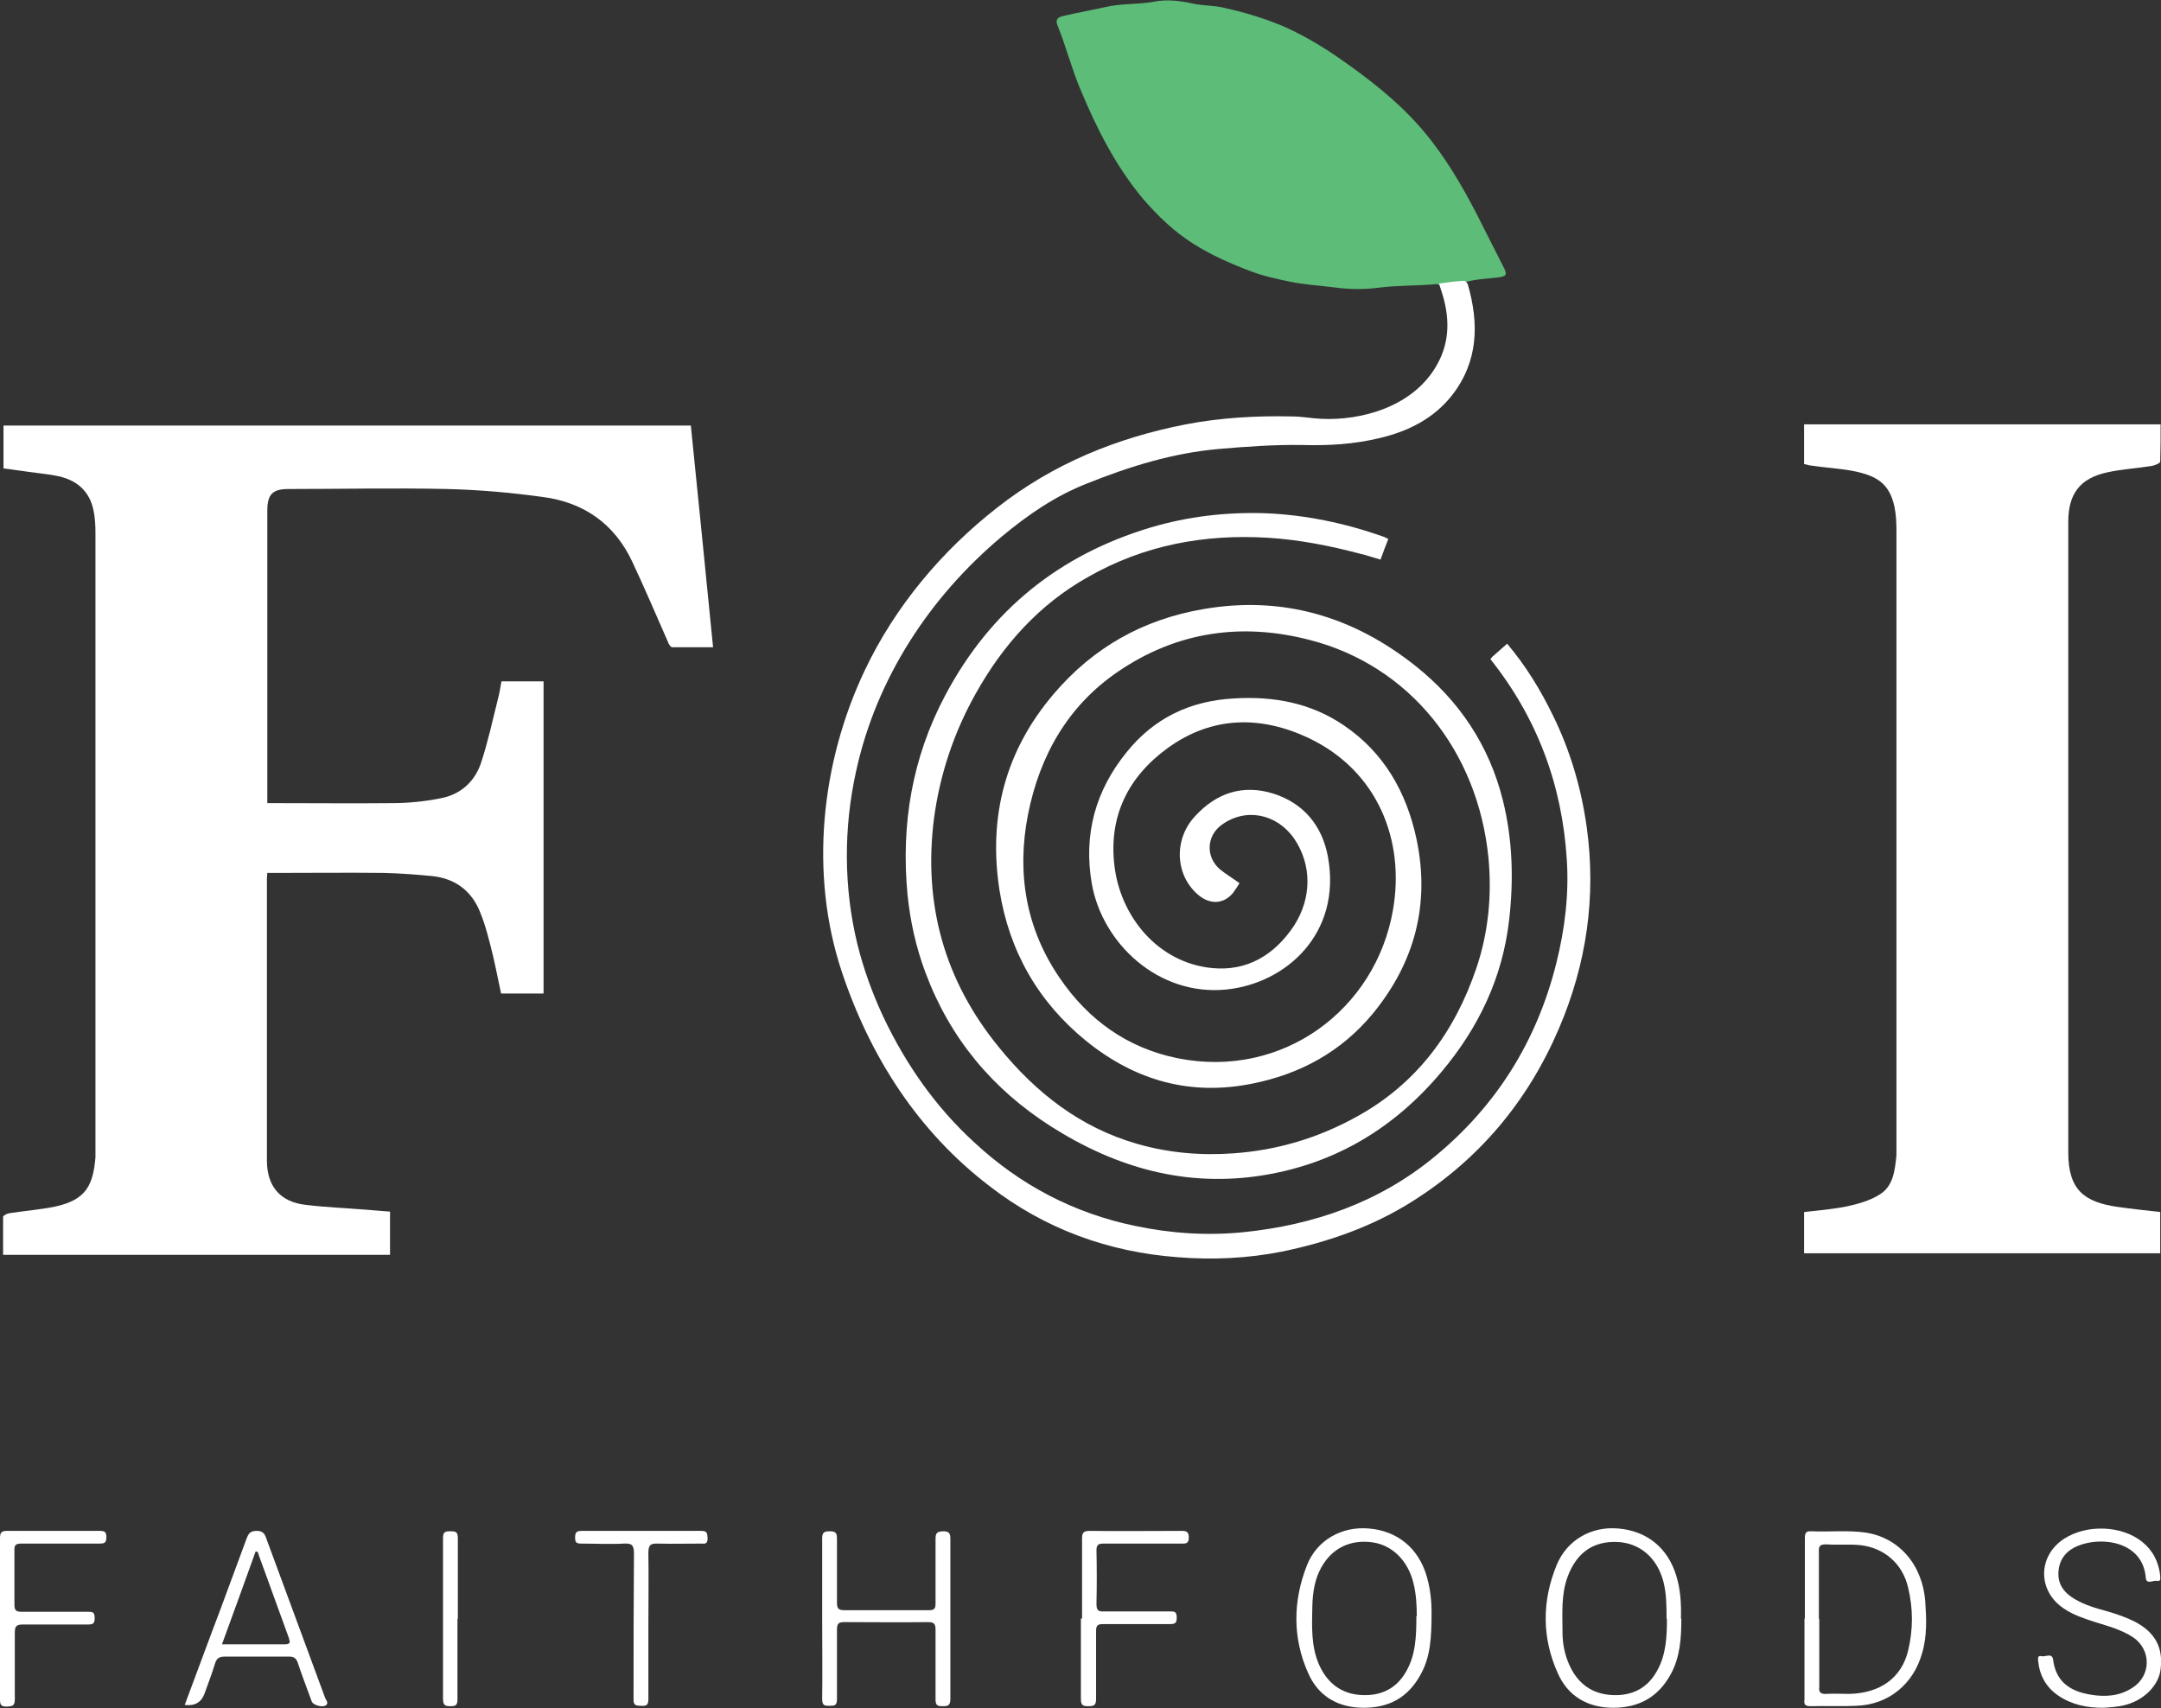 <svg xmlns="http://www.w3.org/2000/svg" fill="none" viewBox="0 0 105 83" height="83" width="105">
<rect x="0" y="0" width="105" height="83" fill="#333333" stroke="none"/>
<g clip-path="url(#clip0_474_365)">
<path fill="#5CBC78" d="M69.861 13.798C68.933 13.894 68.006 13.856 67.059 13.971C66.34 14.068 65.601 14.068 64.882 13.971C64.162 13.875 63.386 13.836 62.648 13.682C62.004 13.547 61.379 13.412 60.773 13.181C59.808 12.815 58.88 12.41 57.99 11.851C57.044 11.254 56.267 10.502 55.548 9.674C54.223 8.094 53.295 6.263 52.5 4.355C52.065 3.334 51.799 2.255 51.383 1.233C51.307 1.04 51.307 0.867 51.61 0.79C52.311 0.617 53.011 0.501 53.693 0.347C54.488 0.154 55.302 0.231 56.097 0.077C56.722 -0.039 57.347 0.038 57.953 0.173C58.464 0.289 58.975 0.25 59.505 0.385C60.452 0.597 61.36 0.867 62.25 1.233C63.197 1.638 64.087 2.158 64.939 2.736C66.472 3.796 67.93 4.914 69.161 6.359C70.202 7.593 71.016 8.98 71.754 10.406C72.209 11.293 72.644 12.179 73.099 13.066C73.231 13.355 73.174 13.412 72.871 13.47C72.322 13.547 71.773 13.547 71.224 13.701C70.77 13.74 70.334 13.798 69.88 13.836L69.861 13.798Z"></path>
<path fill="white" d="M39.948 78.645C39.948 77.354 39.948 76.043 39.948 74.752C39.948 74.444 40.061 74.405 40.326 74.405C40.592 74.405 40.667 74.482 40.667 74.752C40.667 75.793 40.667 76.814 40.667 77.855C40.667 78.144 40.724 78.24 41.027 78.24C42.39 78.24 43.772 78.24 45.135 78.24C45.381 78.24 45.457 78.182 45.457 77.913C45.457 76.872 45.457 75.812 45.457 74.771C45.457 74.463 45.552 74.424 45.817 74.405C46.101 74.405 46.177 74.482 46.177 74.771C46.177 77.373 46.177 79.955 46.177 82.557C46.177 82.885 46.044 82.904 45.798 82.904C45.552 82.904 45.457 82.865 45.457 82.576C45.457 81.458 45.457 80.341 45.457 79.223C45.457 78.934 45.419 78.818 45.097 78.818C43.734 78.838 42.39 78.818 41.027 78.818C40.743 78.818 40.667 78.895 40.667 79.184C40.667 80.322 40.667 81.439 40.667 82.576C40.667 82.885 40.535 82.885 40.307 82.885C40.08 82.885 39.948 82.885 39.948 82.557C39.967 81.246 39.948 79.936 39.948 78.626V78.645Z"></path>
<path fill="white" d="M87.696 78.645C87.696 77.354 87.696 76.043 87.696 74.752C87.696 74.482 87.752 74.386 88.017 74.405C88.888 74.444 89.759 74.347 90.611 74.463C92.258 74.694 93.413 76.024 93.546 77.816C93.603 78.645 93.64 79.493 93.394 80.321C92.978 81.825 91.766 82.827 90.214 82.884C89.475 82.923 88.718 82.884 87.98 82.904C87.715 82.904 87.639 82.827 87.677 82.576C87.677 82.576 87.677 82.557 87.677 82.538C87.677 81.246 87.677 79.936 87.677 78.645H87.696ZM88.396 78.645V81.921C88.396 81.921 88.396 81.94 88.396 81.959C88.358 82.229 88.472 82.326 88.737 82.306C89.115 82.287 89.494 82.306 89.873 82.306C91.35 82.268 92.391 81.535 92.713 80.206C92.959 79.184 92.959 78.163 92.713 77.142C92.448 75.985 91.558 75.215 90.403 75.08C89.854 75.022 89.286 75.08 88.737 75.041C88.453 75.041 88.358 75.099 88.377 75.407C88.377 76.487 88.377 77.585 88.377 78.683L88.396 78.645Z"></path>
<path fill="white" d="M69.558 78.317C69.558 79.589 69.502 80.514 69.028 81.362C68.422 82.48 67.495 82.981 66.264 82.981C65.015 82.981 64.049 82.422 63.557 81.285C62.8 79.589 62.819 77.797 63.5 76.063C63.992 74.81 65.223 74.155 66.51 74.27C67.911 74.386 68.934 75.234 69.331 76.621C69.521 77.277 69.558 77.951 69.558 78.298V78.317ZM68.839 78.529C68.839 78.067 68.82 77.469 68.669 76.891C68.404 75.831 67.646 75.08 66.7 74.945C65.621 74.791 64.731 75.215 64.201 76.159C63.879 76.737 63.784 77.373 63.765 78.028C63.746 79.011 63.689 79.994 64.106 80.919C64.522 81.825 65.223 82.326 66.189 82.364C67.097 82.403 67.855 82.056 68.328 81.208C68.782 80.418 68.82 79.531 68.82 78.529H68.839Z"></path>
<path fill="white" d="M81.694 78.664C81.694 79.589 81.637 80.514 81.183 81.343C80.577 82.461 79.63 82.981 78.381 82.981C77.15 82.981 76.185 82.422 75.692 81.304C74.916 79.589 74.916 77.797 75.636 76.043C76.147 74.81 77.34 74.155 78.627 74.27C80.009 74.386 81.031 75.195 81.448 76.564C81.656 77.238 81.694 77.932 81.675 78.645L81.694 78.664ZM80.975 78.664C80.975 78.047 80.975 77.45 80.823 76.853C80.52 75.697 79.687 74.983 78.608 74.926C77.415 74.868 76.601 75.446 76.166 76.621C75.844 77.508 75.92 78.414 75.92 79.319C75.92 79.878 76.033 80.418 76.26 80.919C76.677 81.825 77.377 82.326 78.362 82.364C79.271 82.403 80.028 82.056 80.501 81.208C80.956 80.418 80.994 79.531 80.994 78.645L80.975 78.664Z"></path>
<path fill="white" d="M102.16 82.981C101.384 82.981 100.646 82.827 100.002 82.383C99.434 81.998 99.112 81.439 99.036 80.746C99.036 80.63 98.961 80.418 99.207 80.476C99.396 80.514 99.699 80.302 99.756 80.63C99.888 81.748 100.627 82.191 101.592 82.345C102.274 82.461 102.974 82.422 103.599 82.017C104.527 81.439 104.546 80.167 103.637 79.551C103.069 79.184 102.425 79.011 101.801 78.818C101.27 78.645 100.74 78.472 100.286 78.163C98.999 77.315 98.999 75.619 100.286 74.772C101.384 74.058 103.069 74.116 104.072 74.906C104.603 75.33 104.887 75.889 104.962 76.564C104.962 76.699 105 76.853 104.811 76.814C104.621 76.776 104.3 77.007 104.262 76.679C104.129 74.887 102.103 74.637 100.949 75.118C100.437 75.33 100.078 75.716 100.021 76.332C99.964 76.949 100.267 77.373 100.778 77.681C101.289 77.99 101.838 78.144 102.406 78.298C102.861 78.433 103.315 78.587 103.732 78.799C104.716 79.319 105.114 80.052 104.981 81.112C104.887 81.921 104.129 82.653 103.183 82.865C102.842 82.942 102.52 82.962 102.179 82.981H102.16Z"></path>
<path fill="white" d="M8.974 82.846C9.561 81.285 10.129 79.724 10.716 78.183C11.132 77.046 11.568 75.889 11.984 74.752C12.079 74.502 12.174 74.386 12.477 74.386C12.742 74.386 12.855 74.502 12.931 74.733C13.878 77.315 14.843 79.898 15.79 82.48C15.828 82.596 15.998 82.75 15.828 82.865C15.657 82.981 15.203 82.846 15.146 82.673C14.919 82.037 14.673 81.42 14.465 80.784C14.389 80.572 14.275 80.495 14.048 80.495C13.007 80.495 11.966 80.495 10.924 80.495C10.659 80.495 10.527 80.572 10.451 80.823C10.299 81.324 10.11 81.806 9.94 82.287C9.788 82.711 9.473 82.898 8.993 82.846H8.974ZM10.792 79.898C11.852 79.898 12.836 79.898 13.821 79.898C14.124 79.898 14.105 79.801 14.029 79.57C13.537 78.24 13.064 76.891 12.571 75.562C12.552 75.485 12.552 75.388 12.42 75.388C11.89 76.853 11.36 78.337 10.792 79.879V79.898Z"></path>
<path fill="white" d="M0 78.626C0 77.335 0 76.024 0 74.733C0 74.463 0.076 74.386 0.341 74.386C1.836 74.386 3.351 74.386 4.847 74.386C5.093 74.386 5.169 74.444 5.169 74.695C5.169 74.984 5.055 75.003 4.828 75.003C3.559 75.003 2.31 75.003 1.041 75.003C0.757 75.003 0.682 75.08 0.701 75.369C0.701 76.236 0.701 77.103 0.701 77.971C0.701 78.24 0.776 78.317 1.041 78.317C2.12 78.317 3.181 78.317 4.26 78.317C4.487 78.317 4.601 78.317 4.601 78.626C4.601 78.896 4.506 78.934 4.279 78.934C3.219 78.934 2.158 78.934 1.117 78.934C0.776 78.934 0.719 79.031 0.719 79.358C0.719 80.437 0.719 81.516 0.719 82.576C0.719 82.904 0.587 82.904 0.341 82.923C0.095 82.923 0 82.885 0 82.596C0 81.285 0 79.975 0 78.664L0 78.626Z"></path>
<path fill="white" d="M52.576 78.645C52.576 77.354 52.576 76.082 52.576 74.791C52.576 74.502 52.614 74.386 52.936 74.386C54.431 74.406 55.908 74.386 57.404 74.386C57.65 74.386 57.763 74.425 57.763 74.714C57.763 75.022 57.593 75.003 57.404 75.003C56.135 75.003 54.886 75.003 53.617 75.003C53.371 75.003 53.276 75.061 53.276 75.331C53.295 76.198 53.295 77.065 53.276 77.932C53.276 78.26 53.371 78.317 53.674 78.298C54.734 78.298 55.794 78.298 56.836 78.298C57.063 78.298 57.176 78.298 57.176 78.607C57.176 78.876 57.082 78.915 56.836 78.915C55.757 78.915 54.658 78.915 53.579 78.915C53.333 78.915 53.257 78.992 53.257 79.243C53.257 80.341 53.257 81.439 53.257 82.557C53.257 82.865 53.144 82.904 52.879 82.904C52.595 82.904 52.519 82.846 52.519 82.538C52.519 81.247 52.519 79.936 52.519 78.645H52.576Z"></path>
<path fill="white" d="M31.504 78.954C31.504 80.148 31.504 81.343 31.504 82.557C31.504 82.827 31.428 82.904 31.163 82.885C30.936 82.885 30.765 82.885 30.784 82.557C30.784 80.206 30.784 77.836 30.803 75.485C30.803 75.061 30.69 74.984 30.311 75.003C29.629 75.041 28.929 75.003 28.247 75.003C28.02 75.003 27.944 74.964 27.944 74.714C27.944 74.463 28.001 74.386 28.266 74.386C30.197 74.386 32.147 74.386 34.078 74.386C34.362 74.386 34.362 74.502 34.381 74.733C34.381 75.003 34.287 75.022 34.078 75.003C33.378 75.003 32.678 75.022 31.958 75.003C31.561 74.984 31.504 75.118 31.504 75.485C31.523 76.641 31.504 77.797 31.504 78.954Z"></path>
<path fill="white" d="M22.227 78.664C22.227 79.955 22.227 81.266 22.227 82.557C22.227 82.827 22.17 82.904 21.905 82.904C21.659 82.904 21.526 82.885 21.526 82.557C21.526 79.955 21.526 77.354 21.526 74.733C21.526 74.424 21.64 74.405 21.886 74.405C22.132 74.405 22.246 74.424 22.246 74.733C22.246 76.043 22.246 77.354 22.246 78.664H22.227Z"></path>
<path fill="white" d="M0.17 22.701V20.678H33.567C33.927 24.224 34.287 27.808 34.647 31.45C33.946 31.45 33.302 31.45 32.659 31.45C32.583 31.45 32.488 31.296 32.45 31.18C31.882 29.889 31.333 28.598 30.727 27.307C29.857 25.438 28.342 24.397 26.354 24.146C24.82 23.934 23.287 23.8 21.735 23.761C19.16 23.703 16.585 23.761 14.01 23.761C13.234 23.761 12.988 24.031 12.988 24.821C12.988 29.427 12.988 34.013 12.988 38.619C12.988 38.735 12.988 38.87 12.988 39.024C13.139 39.024 13.253 39.024 13.385 39.024C15.278 39.024 17.172 39.043 19.046 39.024C19.822 39.024 20.617 38.947 21.394 38.792C22.34 38.619 23.041 38.022 23.363 37.097C23.703 36.075 23.931 35.015 24.196 33.955C24.271 33.686 24.309 33.397 24.366 33.108H26.411V48.274H24.347C24.215 47.676 24.101 47.06 23.95 46.424C23.779 45.73 23.609 45.017 23.344 44.362C22.927 43.283 22.113 42.685 20.996 42.569C20.22 42.492 19.425 42.435 18.648 42.415C16.907 42.396 15.165 42.415 13.423 42.415H12.988C12.988 42.512 12.969 42.589 12.969 42.666C12.969 47.233 12.969 51.8 12.969 56.387C12.969 57.659 13.631 58.41 14.862 58.545C15.809 58.661 16.774 58.699 17.74 58.776C18.137 58.815 18.535 58.834 18.951 58.873V60.973H0.151C0.151 60.357 0.151 59.74 0.151 59.123C0.151 59.066 0.341 58.969 0.454 58.95C1.212 58.834 1.969 58.776 2.707 58.622C4.184 58.295 4.525 57.582 4.638 56.233C4.638 56.136 4.638 56.021 4.638 55.924C4.638 45.923 4.638 35.902 4.638 25.9C4.638 25.534 4.619 25.168 4.544 24.802C4.354 23.857 3.711 23.279 2.669 23.106C2.253 23.029 1.836 22.99 1.42 22.932C1.022 22.875 0.606 22.817 0.17 22.759V22.701Z"></path>
<path fill="white" d="M87.658 22.567V20.62H104.981C104.981 21.218 104.981 21.834 104.962 22.432C104.962 22.509 104.678 22.624 104.527 22.644C103.807 22.759 103.088 22.798 102.387 22.952C101.062 23.241 100.494 23.992 100.494 25.361C100.494 35.574 100.494 45.788 100.494 56.002C100.494 57.852 101.308 58.41 102.88 58.642C103.561 58.738 104.262 58.815 104.962 58.892V60.896H87.658V58.892C88.358 58.815 89.04 58.757 89.721 58.622C90.251 58.507 90.82 58.353 91.293 58.064C91.993 57.659 92.069 56.888 92.145 56.136C92.145 56.04 92.145 55.963 92.145 55.867C92.145 45.827 92.145 35.806 92.145 25.765C92.145 25.38 92.126 24.995 92.05 24.628C91.804 23.491 91.198 23.106 89.986 22.875C89.343 22.759 88.68 22.721 88.017 22.624C87.904 22.624 87.79 22.567 87.658 22.547V22.567Z"></path>
<path fill="white" d="M60.224 42.917C60.13 43.071 60.016 43.244 59.903 43.398C59.448 43.938 58.786 43.957 58.236 43.495C57.101 42.551 57.006 40.797 58.066 39.66C59.107 38.523 60.395 38.099 61.872 38.562C63.329 39.024 64.238 40.103 64.522 41.626C65.204 45.364 62.477 47.792 59.581 48.081C56.286 48.409 53.56 45.846 53.049 42.936C52.633 40.527 53.238 38.407 54.734 36.557C56.078 34.881 57.839 34.052 59.959 33.937C61.872 33.821 63.689 34.148 65.298 35.247C67.23 36.557 68.328 38.465 68.82 40.739C69.501 43.919 68.744 46.771 66.699 49.257C65.166 51.107 63.178 52.186 60.868 52.649C57.858 53.265 55.169 52.514 52.784 50.587C50.455 48.698 49.035 46.231 48.562 43.244C48.013 39.679 48.846 36.48 51.194 33.724C53.125 31.451 55.548 30.102 58.445 29.601C62.307 28.926 65.753 29.947 68.801 32.376C70.921 34.071 72.36 36.23 73.023 38.889C73.496 40.797 73.553 42.743 73.326 44.709C73.004 47.523 71.83 49.951 70.05 52.071C67.778 54.788 64.92 56.522 61.417 57.1C57.65 57.717 54.242 56.753 51.061 54.73C48.221 52.918 46.158 50.452 44.965 47.253C44.51 46.039 44.226 44.767 44.094 43.456C43.772 40.045 44.321 36.808 45.93 33.782C48.127 29.639 51.478 26.96 55.908 25.631C57.725 25.091 59.581 24.879 61.455 24.937C63.424 25.014 65.355 25.419 67.211 26.074C67.286 26.093 67.362 26.151 67.457 26.19C67.324 26.517 67.211 26.826 67.078 27.192C66.737 27.095 66.415 26.98 66.075 26.903C64.617 26.517 63.14 26.228 61.644 26.132C58.539 25.939 55.586 26.479 52.86 28.04C50.493 29.369 48.732 31.335 47.407 33.705C46.347 35.594 45.665 37.636 45.381 39.776C44.851 43.938 45.892 47.657 48.543 50.895C50.342 53.111 52.5 54.788 55.245 55.578C56.779 56.021 58.35 56.156 59.941 56.04C62.08 55.886 64.068 55.289 65.942 54.248C68.839 52.649 70.675 50.163 71.735 47.041C72.322 45.306 72.493 43.495 72.322 41.683C71.811 36.499 68.498 32.356 63.67 31.104C60.357 30.236 57.195 30.68 54.336 32.626C51.894 34.283 50.512 36.712 49.944 39.602C49.395 42.435 49.849 45.114 51.478 47.503C52.879 49.565 54.772 50.914 57.195 51.415C62.326 52.456 66.851 49.045 67.684 44.208C68.271 40.836 66.945 37.463 63.594 35.864C61.266 34.765 58.899 34.784 56.741 36.345C54.829 37.733 53.863 39.641 54.147 42.05C54.431 44.516 56.249 46.79 58.918 47.041C60.603 47.195 61.928 46.405 62.875 44.979C63.746 43.63 63.746 42.011 62.875 40.739C62.023 39.525 60.508 39.236 59.354 40.084C58.615 40.623 58.577 41.645 59.278 42.242C59.562 42.474 59.884 42.666 60.206 42.898L60.224 42.917Z"></path>
<path fill="white" d="M69.918 13.779C70.334 13.721 70.732 13.663 71.13 13.644C71.186 13.644 71.3 13.74 71.319 13.818C71.868 15.725 71.83 17.556 70.562 19.194C69.672 20.331 68.441 20.948 67.078 21.275C65.828 21.584 64.56 21.661 63.254 21.622C61.909 21.603 60.565 21.699 59.221 21.815C57.006 22.008 54.885 22.663 52.822 23.491C51.288 24.089 49.944 25.014 48.694 26.055C45.192 28.984 42.579 32.953 41.595 37.482C40.989 40.219 40.989 43.109 41.652 45.846C41.955 47.079 42.39 48.274 42.92 49.411C44.018 51.723 45.457 53.785 47.331 55.501C49.565 57.582 52.178 58.95 55.151 59.567C56.892 59.933 58.634 60.048 60.395 59.875C63.822 59.528 67.002 58.43 69.691 56.214C72.682 53.766 74.67 50.606 75.617 46.809C76.033 45.152 76.241 43.456 76.128 41.76C75.901 38.137 74.689 34.881 72.417 32.029C72.455 31.971 72.493 31.932 72.531 31.894C72.758 31.701 72.985 31.489 73.231 31.277C74.14 32.356 74.859 33.532 75.465 34.784C76.298 36.48 76.828 38.292 77.093 40.161C77.567 43.553 77.093 46.829 75.749 49.97C74.234 53.516 71.868 56.329 68.63 58.372C66.68 59.605 64.522 60.357 62.269 60.819C60.603 61.147 58.918 61.224 57.233 61.089C53.863 60.839 50.777 59.721 48.089 57.64C44.624 54.999 42.276 51.357 40.894 47.195C39.323 42.454 39.891 37.058 42.011 32.587C43.488 29.465 45.76 26.768 48.448 24.667C51.175 22.528 54.261 21.275 57.612 20.62C59.316 20.293 61.057 20.196 62.78 20.235C63.254 20.235 63.727 20.331 64.2 20.35C66.056 20.447 68.706 19.811 69.861 17.652C70.467 16.535 70.429 15.359 70.05 14.184C70.013 14.068 69.975 13.952 69.918 13.779Z"></path>
</g>
<defs>
<clipPath id="clip0_474_365">
<rect fill="white" height="83" width="105"></rect>
</clipPath>
</defs>
</svg>
